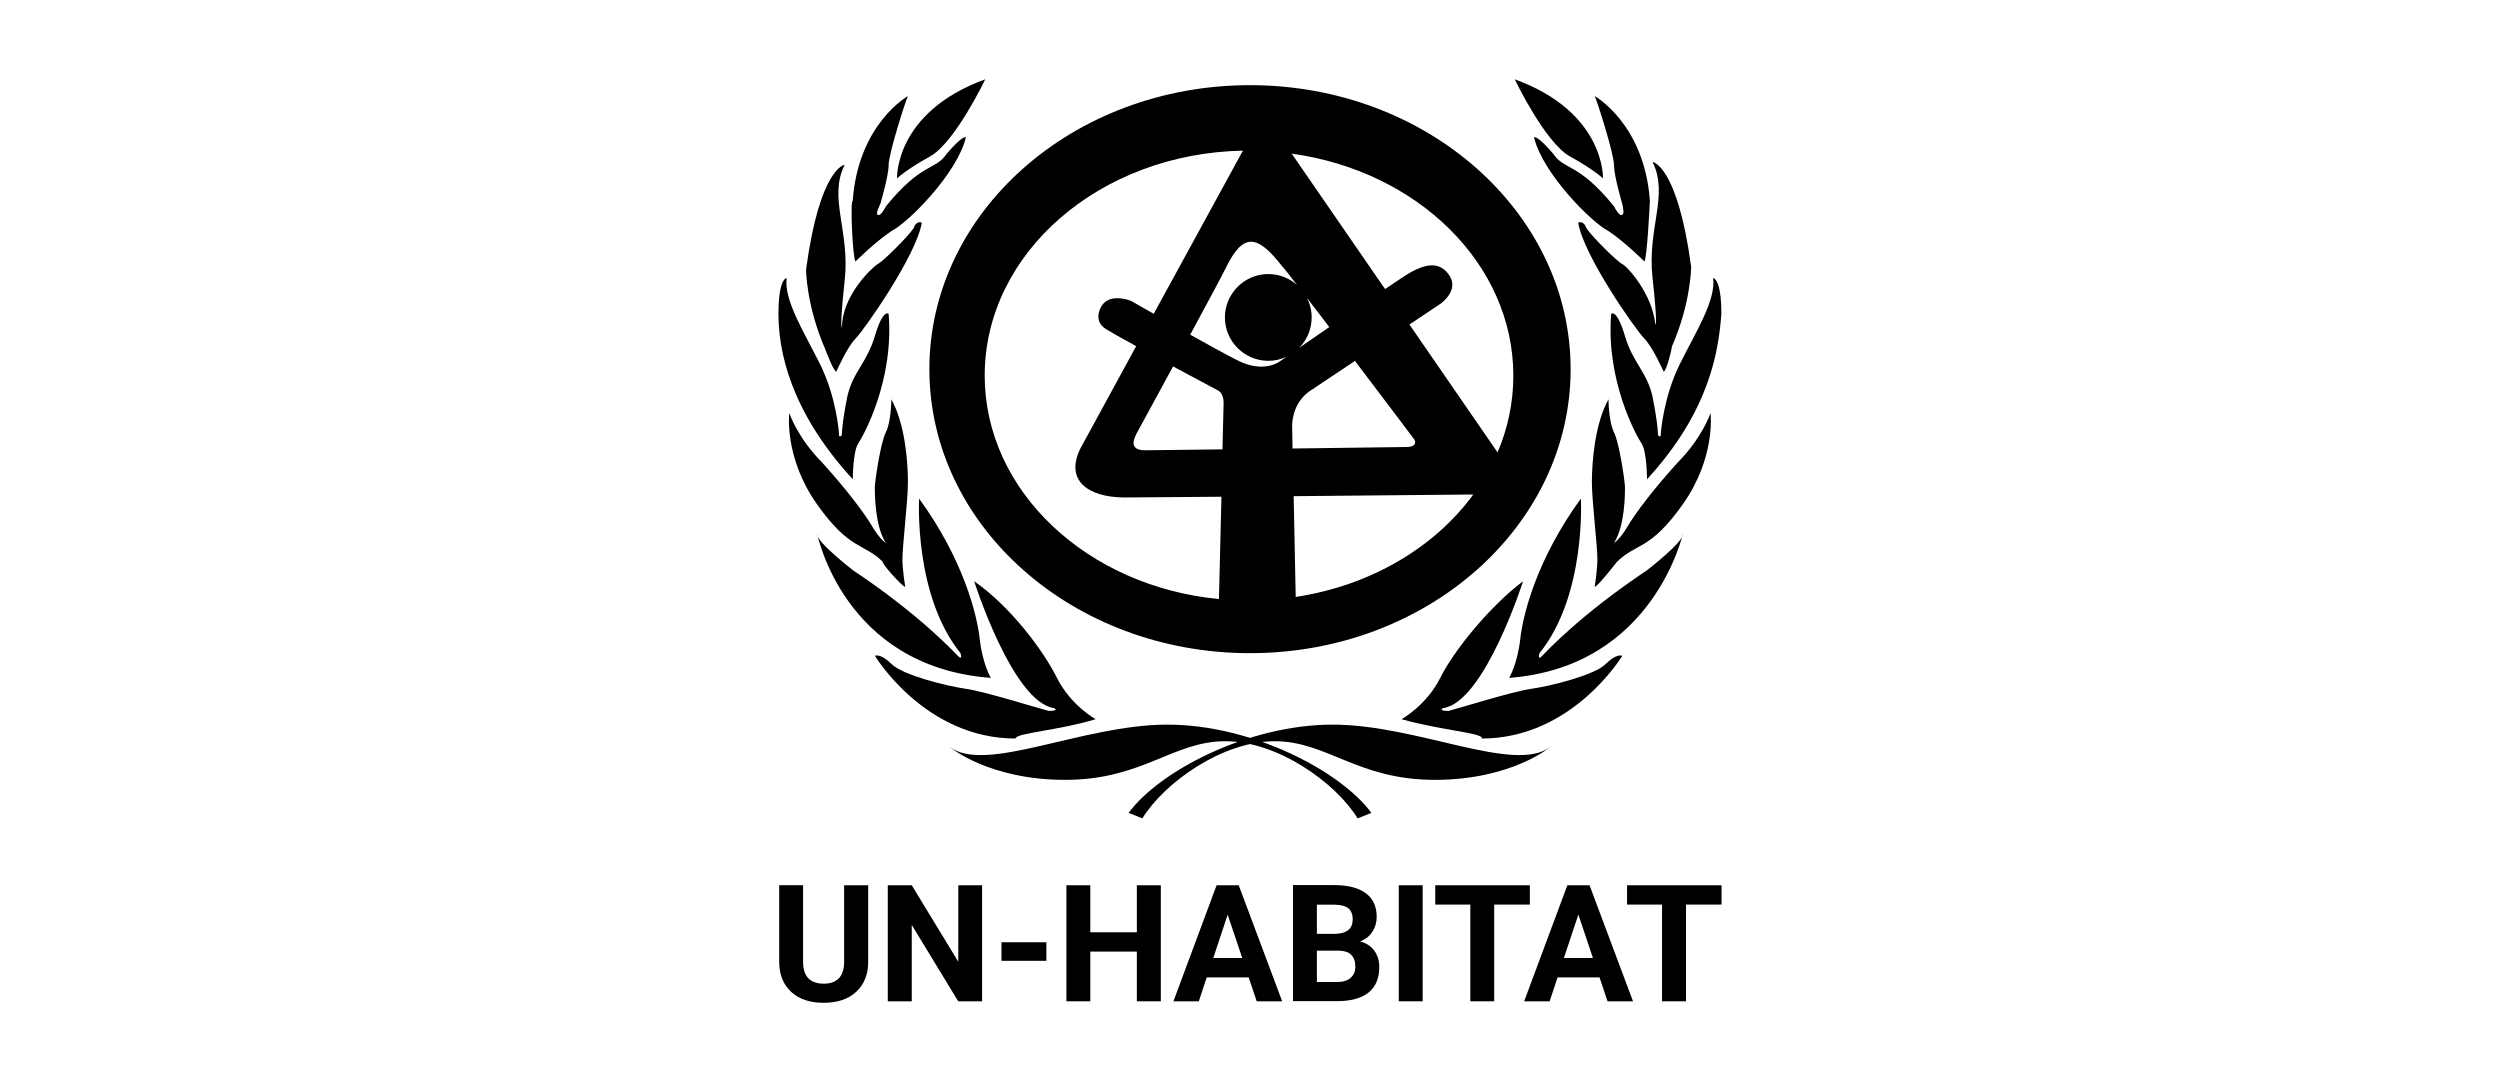 <?xml version="1.0" encoding="UTF-8"?>
<svg id="katman_1" data-name="katman 1" xmlns="http://www.w3.org/2000/svg" viewBox="0 0 268 116">
  <path d="M93.07,94.9v8.19c0,1.36-.43,2.44-1.28,3.23-.85.79-2.01,1.18-3.49,1.18s-2.61-.38-3.46-1.15c-.85-.77-1.29-1.83-1.31-3.17v-8.29h2.56v8.21c0,.82.2,1.41.58,1.79.39.37.92.56,1.62.56,1.44,0,2.17-.76,2.2-2.27v-8.28h2.57-.01Z"/>
  <polygon points="102.73 94.9 102.73 103.1 97.74 94.9 95.17 94.9 95.17 107.34 97.74 107.34 97.74 99.15 102.72 107.34 105.28 107.34 105.28 94.9 102.73 94.9"/>
  <rect x="107.36" y="101.01" width="4.81" height="1.99"/>
  <polygon points="121.87 94.9 121.87 99.94 116.88 99.94 116.88 94.9 114.32 94.9 114.32 107.34 116.88 107.34 116.88 102.01 121.87 102.01 121.87 107.34 124.44 107.34 124.44 94.9 121.87 94.9"/>
  <path d="M131.6,98.04l1.57,4.66h-3.11l1.55-4.66ZM130.42,94.9l-4.63,12.44h2.72l.85-2.56h4.5l.86,2.56h2.73l-4.66-12.44h-2.38.01Z"/>
  <path d="M141.17,101.92v3.35h2.2c.6,0,1.08-.15,1.41-.44.34-.29.51-.69.51-1.19,0-1.14-.59-1.71-1.76-1.73h-2.36ZM141.17,100.11h1.9c1.3-.02,1.94-.54,1.94-1.55,0-.56-.17-.97-.49-1.21s-.84-.37-1.55-.37h-1.8v3.14h-.01ZM138.61,107.33v-12.45h4.36c1.52,0,2.66.29,3.44.87s1.17,1.42,1.17,2.54c0,.61-.16,1.14-.47,1.61-.31.47-.75.81-1.31,1.02.63.16,1.14.48,1.51.97.36.49.55,1.08.55,1.78,0,1.19-.38,2.1-1.14,2.72-.77.61-1.85.92-3.27.93h-4.84Z"/>
  <rect x="149.95" y="94.9" width="2.56" height="12.44"/>
  <polygon points="153.86 94.9 153.86 96.97 157.62 96.97 157.62 107.34 160.18 107.34 160.18 96.97 164 96.97 164 94.9 153.86 94.9"/>
  <path d="M169.2,98.04l1.56,4.66h-3.11l1.55-4.66h.01ZM168.02,94.9l-4.63,12.44h2.73l.85-2.56h4.5l.86,2.56h2.73l-4.66-12.44h-2.38Z"/>
  <polygon points="174.42 94.9 174.42 96.97 178.17 96.97 178.17 107.34 180.74 107.34 180.74 96.97 184.55 96.97 184.55 94.9 174.42 94.9"/>
  <g>
    <path d="M120.99,87.14c3.25-4.43,12.72-9.46,21.87-9.46s19.51,5.33,23.36,2.37c0,0-4.14,3.55-12.42,3.55s-11.53-4.14-17.15-4.14-11.82,4.43-14.19,8.27l-1.47-.59Z"/>
    <path d="M150.26,77.09s2.66-1.47,4.14-4.43c1.47-2.96,5.33-7.68,8.87-10.35,0,0-4.14,13.01-8.58,13.6,0,0-.59.3.59.3,1.18-.3,6.8-2.07,8.87-2.37,2.07-.29,6.8-1.47,7.98-2.66,1.18-1.18,1.78-.88,1.78-.88,0,0-5.33,8.87-15.07,8.87.29-.59-4.43-.88-8.58-2.07"/>
    <path d="M161.79,72.66s.88-1.47,1.18-4.14c.29-2.66,1.78-8.58,6.5-15.07,0,0,.59,10.35-4.43,16.56,0,0-.29.88.29.29s4.14-4.43,11.23-9.17c0,0,3.84-2.96,3.84-3.84,0-.29-2.96,14.19-18.62,15.38"/>
    <path d="M170.95,62.9s.29-1.78.29-2.96c0-1.47-.59-6.21-.59-8.27s.3-6.21,1.78-8.87c0,0,0,2.37.59,3.55s1.18,5.33,1.18,5.92,0,4.14-1.18,5.92c0,0,.59-.29,1.47-1.78.88-1.47,2.66-3.84,5.33-6.8,2.66-2.66,3.55-5.33,3.55-5.33,0,0,.59,4.73-2.96,9.76s-5.02,4.14-7.09,6.21c0,0-2.07,2.66-2.37,2.66"/>
    <path d="M176.56,51.37s0-2.96-.59-3.84c-.59-.88-3.84-6.8-3.25-13.89,0,0,.59-.59,1.47,2.37s2.37,3.84,2.96,6.51c.59,2.96.59,4.14.59,4.14,0,0,.29.29.29,0s.3-4.14,2.07-7.68c1.78-3.55,3.84-6.8,3.55-9.17,0,0,.88,0,.88,3.84-.29,3.84-1.18,10.35-7.98,17.74"/>
    <path d="M178.34,39.84s-1.18-2.66-2.07-3.55c-.89-.88-6.51-8.87-7.09-12.42,0,0,.59-.29.88.59.59.89,3.25,3.55,3.84,3.84s3.25,3.25,3.55,6.5c0,0,.29.29-.3-5.02-.59-5.33,1.78-8.87,0-12.42,0,0,2.66.3,4.14,11.23,0,0,0,3.84-2.07,8.58,0,.29-.59,2.66-.88,2.66"/>
    <path d="M176.27,28.02s-2.07-2.07-3.84-3.25c-1.78-.88-7.09-6.21-7.98-10.05,0,0,.3-.3,2.07,1.78,1.18,1.78,2.66.88,6.5,5.62,0,0,.59,1.18.88.89.3,0,0-1.18,0-1.18,0,0-.88-2.96-.88-4.14s-1.78-6.8-2.07-7.39c0,0,5.33,2.96,5.92,11.23,0,0-.3,6.21-.59,6.5"/>
    <path d="M171.84,19.14s.29-7.09-9.46-10.64c0,0,3.25,6.8,5.92,8.27,2.66,1.47,3.55,2.37,3.55,2.37"/>
    <path d="M147.01,87.14c-3.25-4.43-12.72-9.46-21.87-9.46s-19.51,5.33-23.36,2.37c0,0,4.14,3.55,12.42,3.55s11.53-4.14,17.15-4.14,11.82,4.43,14.19,8.27l1.47-.59Z"/>
    <path d="M117.44,77.09s-2.66-1.47-4.14-4.43c-1.47-2.96-5.02-7.68-8.87-10.35,0,0,4.14,13.01,8.58,13.6,0,0,.59.3-.59.3-1.18-.3-6.8-2.07-8.87-2.37-2.07-.29-6.8-1.47-7.98-2.66-1.18-1.18-1.78-.88-1.78-.88,0,0,5.33,8.87,15.07,8.87,0-.59,4.73-.88,8.58-2.07"/>
    <path d="M106.21,72.66s-.88-1.47-1.18-4.14c-.29-2.66-1.78-8.58-6.5-15.07,0,0-.59,10.35,4.43,16.56,0,0,.29.88-.29.29s-4.14-4.43-11.23-9.17c0,0-3.84-2.96-3.84-3.84,0-.29,2.66,14.19,18.62,15.38"/>
    <path d="M97.04,62.9s-.3-1.78-.3-2.96c0-1.47.59-6.21.59-8.27s-.29-6.21-1.78-8.87c0,0,0,2.37-.59,3.55s-1.18,5.33-1.18,5.92,0,4.14,1.18,5.92c0,0-.59-.29-1.47-1.78-.88-1.47-2.66-3.84-5.33-6.8-2.66-2.66-3.55-5.33-3.55-5.33,0,0-.59,4.73,2.96,9.76,3.55,5.02,5.02,4.14,7.09,6.21-.29,0,2.07,2.66,2.37,2.66"/>
    <path d="M91.42,51.37s0-2.96.59-3.84c.59-.88,3.84-6.8,3.25-13.89,0,0-.59-.59-1.47,2.37s-2.37,3.84-2.96,6.51c-.59,2.96-.59,4.14-.59,4.14,0,0-.29.29-.29,0s-.29-4.14-2.07-7.68c-1.78-3.55-3.84-6.8-3.55-9.17,0,0-.88,0-.88,3.84s1.18,10.35,7.98,17.74"/>
    <path d="M89.65,39.84s1.18-2.66,2.07-3.55c.88-.88,6.51-8.87,7.1-12.42,0,0-.59-.29-.88.59-.59.89-3.25,3.55-3.84,3.84-.88.59-3.84,3.55-3.84,6.8,0,0-.29.29.29-5.02.59-5.33-1.78-8.87,0-12.42,0,0-2.66.29-4.14,11.23,0,0,0,3.84,2.07,8.58,0,0,.88,2.37,1.18,2.37"/>
    <path d="M91.72,28.02s2.07-2.07,3.84-3.25c1.78-.88,7.09-6.21,7.98-10.05,0,0-.29-.3-2.07,1.78-1.18,1.78-2.66.88-6.5,5.62,0,0-.59,1.18-.88.89-.29,0,.29-1.18.29-1.18,0,0,.88-2.96.88-4.14s1.78-6.8,2.07-7.39c0,0-5.33,2.96-5.92,11.23-.29,0,0,6.21.3,6.5"/>
    <path d="M96.16,19.14s-.3-7.09,9.46-10.64c0,0-3.25,6.8-5.92,8.27-2.66,1.47-3.55,2.37-3.55,2.37"/>
    <path d="M151.09,34.79l3.34-2.23s1.97-1.38.99-2.96c-.99-1.58-2.56-1.47-4.72-.09-.43.27-1.23.81-2.22,1.48l-10.01-14.52c13.48,1.86,23.76,11.8,23.76,23.81,0,2.89-.6,5.66-1.69,8.22l-9.44-13.7h-.01ZM138.9,64l-.22-10.81c7.99-.07,16.24-.15,19.26-.18-4.16,5.68-11.01,9.77-19.04,10.98M105.56,40.26c0-13.14,12.33-23.82,27.68-24.11-1.82,3.32-5.83,10.68-9.56,17.49-1.43-.82-2.44-1.39-2.44-1.39,0,0-2.18-.89-3.11.49,0,0-1.12,1.58.46,2.56.47.29,1.7.98,3.21,1.81-3.25,5.95-5.89,10.78-5.98,10.96-1.67,3.39.74,5.22,4.67,5.26.4,0,4.79-.04,10.45-.08l-.27,10.97c-14.13-1.36-25.11-11.57-25.11-23.96M139.23,37.33c.85-.84,1.38-2.01,1.38-3.3,0-.75-.18-1.45-.5-2.09.72.93,1.53,2,2.39,3.12-1.21.84-2.36,1.63-3.27,2.26M138.52,45.76s-.16-2.67,2.21-4.05l4.52-3.02c3.26,4.31,6.03,7.96,6.31,8.35.28.38.23.88-.79.88-.75,0-5.84.08-12.21.16,0,0-.04-2.32-.04-2.32ZM125.75,39.28c2.53,1.36,4.73,2.53,4.73,2.53,0,0,.69.2.69,1.38l-.12,4.98c-4.45.06-7.97.1-8.28.1-1.85,0-1.24-1.27-.75-2.13.93-1.71,2.32-4.26,3.74-6.87M137.46,28.55c.17.18.75.92,1.59,2.01-.82-.74-1.9-1.18-3.09-1.18-2.56,0-4.65,2.09-4.65,4.65s2.09,4.65,4.65,4.65c.71,0,1.37-.16,1.96-.44-.47.32-.75.52-.75.52,0,0-1.67,1.28-4.43-.09-1.09-.54-3.1-1.65-5.15-2.79,2-3.72,3.72-6.89,3.85-7.23,1.83-3.68,3.3-3.58,6.01-.1M134,9.13c-18.99,0-34.37,13.63-34.37,30.45s15.39,30.44,34.37,30.44,34.37-13.63,34.37-30.44-15.4-30.45-34.37-30.45"/>
  </g>
</svg>